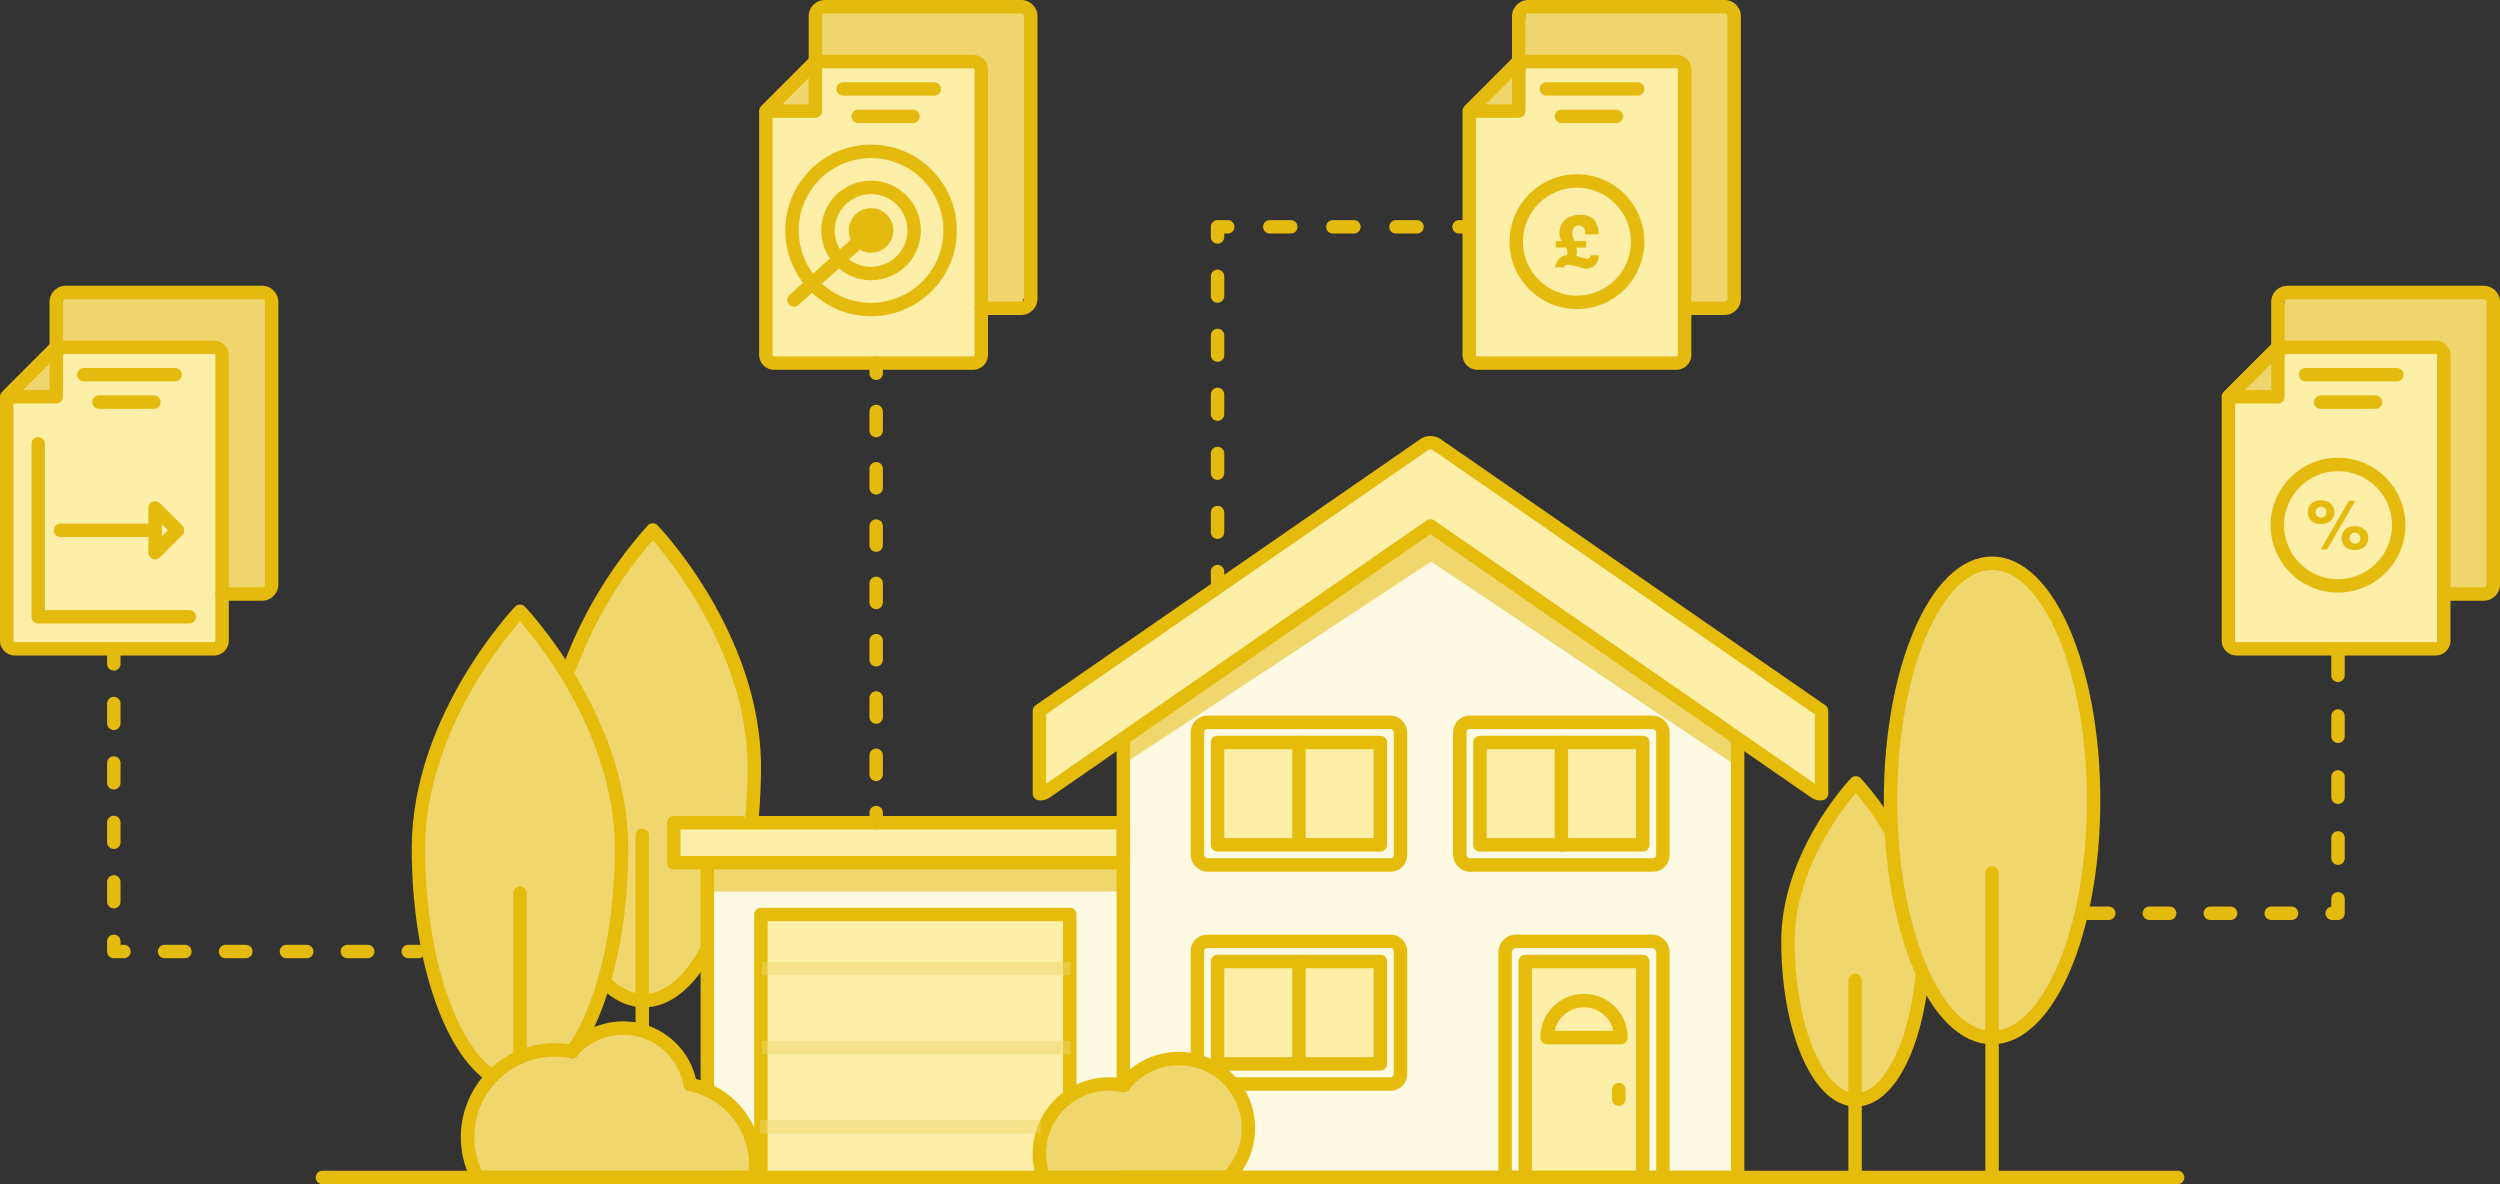 <svg xmlns="http://www.w3.org/2000/svg" viewBox="0 0 744.755 352.764"><rect x="0" y="0" width="744.755" height="352.764" fill="#333333" stroke="none"/><title>house-tertiary</title><polygon points="665.133 117.49 677.693 104.93 681.087 87.293 691.993 87.126 706.583 87.757 739.917 87.09 743.333 89.59 743.917 136.257 743.917 151.923 743.334 160.206 742.348 173.355 740.469 176.956 731.848 176.956 728.598 177.334 665.133 117.49" fill="#eed56d"/><path d="M727.264,103.751s1.319,7.167,1.319,7.084-.659,80.583-.659,80.583l-5.993,1.872H664.413v-8.038l1.018-65.458,12.667-2.042,2.989-13.333Z" fill="#fdeea8"/><polygon points="3.298 117.49 15.858 104.93 19.252 87.293 30.158 87.126 44.748 87.757 78.082 87.09 81.498 89.59 82.082 136.257 82.082 151.923 81.499 160.206 80.513 173.355 78.634 176.956 70.013 176.956 66.763 177.334 3.298 117.49" fill="#eed56d"/><path d="M65.429,103.751s1.319,7.167,1.319,7.084-.659,80.583-.659,80.583l-5.993,1.872H2.578v-8.038L3.596,119.793l12.667-2.042,2.989-13.333Z" fill="#fdeea8"/><polygon points="228.121 32.364 240.681 19.804 244.075 2.167 254.982 2 269.572 2.631 302.905 1.964 306.322 4.464 306.905 51.131 306.905 66.797 306.322 75.08 305.336 88.229 303.458 91.83 294.836 91.83 291.586 92.208 228.121 32.364" fill="#eed56d"/><path d="M290.253,18.625s1.319,7.167,1.319,7.084-.659,80.583-.659,80.583l-5.993,1.872h-57.517v-8.038l1.018-65.458,12.667-2.042,2.989-13.333Z" fill="#fdeea8"/><polygon points="438.982 32.364 451.542 19.804 454.936 2.167 465.843 2 480.433 2.631 513.766 1.964 517.183 4.464 517.766 51.131 517.766 66.797 517.183 75.08 516.197 88.229 514.319 91.83 505.697 91.83 502.447 92.208 438.982 32.364" fill="#eed56d"/><path d="M501.114,18.625s1.319,7.167,1.319,7.084-.659,80.583-.659,80.583l-5.993,1.872H438.263v-8.038l1.018-65.458,12.667-2.042,2.989-13.333Z" fill="#fdeea8"/><path d="M425.027,157.459l-89.48,62.53v37.02H210.708v67.7l7.07,4.81,3.1,5.73,4.15,6.67v7.16l1.65-.5-.3-76.66h77.33l14.97,1.66v52.43l5.37-2.61h10.71l6.01-5.05,4.44-3h11.5v-30.6l1.5-3.33,1.5-1.84h52.34l4.66,2.34.5,33.43-.5,5.73-2.33,3.52h-35.17l-11.66-1.2,4.34,5.18s.66,6.84.49,8c-.17,1.17-2,8-2,8l-3.83,6.19h82v-68.1l2-2.24H495.377v69.83h22.27v-129.16Zm-7.82,100.23h-60.5v-41.77h60.5Zm77.67-.77h-60v-41.73h60Z" fill="#fef9e2"/><polygon points="542.643 235.743 542.643 212.749 528.181 201.749 426.143 131.894 309.643 211.744 310.627 236.435 425.023 157.459 542.643 235.743" fill="#fdeea8"/><rect x="200.044" y="245.094" width="134.599" height="12.591" fill="#fdeea8"/><path d="M434.877,215.189v42.5h60.5v-42.5Zm54.5,36.68h-48.25v-30.24h48.25Z" fill="#fef9e2"/><path d="M356.708,215.919v42.33H416.627v-42.33Zm54.5,36.08h-48.5v-30.4h48.5Z" fill="#fef9e2"/><path d="M356.708,280.869v34.48l6.92,4.65,3.92,2.93H416.627v-42.06Zm54.5,36.63h-47.95v-30.75h47.95Z" fill="#fef9e2"/><polygon points="495.127 281.369 495.127 348.999 489.377 348.999 489.377 286.429 454.127 286.429 454.127 348.999 449.377 348.999 449.377 281.369 495.127 281.369" fill="#fef9e2"/><rect x="455.544" y="286.249" width="33.834" height="65.5" fill="#fdeea8"/><rect x="363.257" y="286.749" width="48.453" height="29.5" fill="#fdeea8"/><rect x="363.257" y="221.094" width="48.453" height="29.959" fill="#fdeea8"/><rect x="441.127" y="221.629" width="48.25" height="31.453" fill="#fdeea8"/><polygon points="318.678 326.009 318.678 273.579 226.377 271.919 226.377 348.579 246.544 350.761 311.711 349.915 309.877 343.749 312.563 333.054 318.678 326.009" fill="#fdeea8"/><path d="M142.231,350.764l-2.94-7.849s.974-11.497,1.47-12.789,4.881-10.116,4.881-10.116l-2.168-1.845-5.862-7.457L132.531,300.282l-4.584-15.476-3.289-22.057V247.082l4.719-21.816L141.377,201.49l13.531-17.741,13.477,16.329,2.127-3.443,11.874-22.989,12.061-15.76,8.917,11.137,12.601,21.837,4.779,12.582,4.376,19.807L223.961,244.09l-23.916,1.004,1.167,10.988,9.497.927-.418,28.919-8.079,8.488-11.667,3.679-11.333-4.179-5.777,14.679,14.11-2.33,8.943,3.148,7.728,8.986,1.416,4.676,8.999,4.303,9.747,11.038.443,12.349Z" fill="#efd66d"/><polygon points="366.547 350.769 370.822 342.901 372.377 334.951 369.277 326.011 363.627 319.999 354.044 316.249 347.544 316.249 339.406 318.999 334.757 323.399 324.047 323.399 318.678 326.009 314.544 330.772 311.689 336.535 309.641 348.999 366.547 350.769" fill="#efd66d"/><polygon points="334.854 227.541 426.354 167.294 517.854 228.541 517.854 220.594 426.354 157.291 334.161 219.964 334.854 227.541" fill="#efd66d"/><rect x="210.501" y="257.185" width="124.353" height="8.409" fill="#efd66d"/><path d="M542.643,211.754v24.65a2.681,2.681,0,0,1-1.94-.46L426.143,156.684l-114.57,79.26a2.813,2.813,0,0,1-1.93.47v-24.67l114.75-79.38a3.493,3.493,0,0,1,3.5,0Z" fill="none" stroke="#e5bb0c" stroke-linecap="round" stroke-linejoin="round" stroke-width="4"/><line x1="96.044" y1="350.761" x2="648.711" y2="350.761" fill="none" stroke="#e5bb0c" stroke-linecap="round" stroke-linejoin="round" stroke-width="4"/><line x1="334.643" y1="323.394" x2="334.643" y2="221.594" fill="none" stroke="#e5bb0c" stroke-linecap="round" stroke-linejoin="round" stroke-width="4"/><polyline points="517.643 221.094 517.643 350.761 342.959 350.761 334.643 350.761" fill="none" stroke="#e5bb0c" stroke-linecap="round" stroke-linejoin="round" stroke-width="4"/><rect x="200.711" y="245.094" width="133.932" height="11.917" fill="none" stroke="#e5bb0c" stroke-linecap="round" stroke-linejoin="round" stroke-width="4"/><line x1="210.711" y1="257.011" x2="210.711" y2="323.969" fill="none" stroke="#e5bb0c" stroke-linecap="round" stroke-linejoin="round" stroke-width="4"/><polyline points="226.677 350.761 226.677 272.428 318.677 272.428 318.677 326.011" fill="none" stroke="#e5bb0c" stroke-linecap="round" stroke-linejoin="round" stroke-width="4"/><path d="M448.377,350.261V283.723a3.296,3.296,0,0,1,3.296-3.296h40.409a3.296,3.296,0,0,1,3.296,3.296v65.562" fill="none" stroke="#e5bb0c" stroke-linecap="round" stroke-linejoin="round" stroke-width="4"/><polyline points="454.378 350.261 454.378 286.428 489.378 286.428 489.378 350.261" fill="none" stroke="#e5bb0c" stroke-linecap="round" stroke-linejoin="round" stroke-width="4"/><path d="M356.711,316.103V283.382a2.954,2.954,0,0,1,2.954-2.954h54.591a2.954,2.954,0,0,1,2.954,2.954h0v36.591a2.954,2.954,0,0,1-2.954,2.954H367.184" fill="none" stroke="#e5bb0c" stroke-linecap="round" stroke-linejoin="round" stroke-width="4"/><rect x="362.711" y="286.428" width="48.5" height="30.5" fill="none" stroke="#e5bb0c" stroke-linecap="round" stroke-linejoin="round" stroke-width="4"/><rect x="356.711" y="215.185" width="60.5" height="42.5" rx="2.954" ry="2.954" fill="none" stroke="#e5bb0c" stroke-linecap="round" stroke-linejoin="round" stroke-width="4"/><rect x="362.711" y="221.185" width="48.5" height="30.5" fill="none" stroke="#e5bb0c" stroke-linecap="round" stroke-linejoin="round" stroke-width="4"/><rect x="434.877" y="215.185" width="60.5" height="42.5" rx="2.954" ry="2.954" fill="none" stroke="#e5bb0c" stroke-linecap="round" stroke-linejoin="round" stroke-width="4"/><rect x="440.877" y="221.185" width="48.5" height="30.5" fill="none" stroke="#e5bb0c" stroke-linecap="round" stroke-linejoin="round" stroke-width="4"/><line x1="465.127" y1="221.185" x2="465.127" y2="251.685" fill="none" stroke="#e5bb0c" stroke-linecap="round" stroke-linejoin="round" stroke-width="4"/><line x1="386.961" y1="221.185" x2="386.961" y2="250.302" fill="none" stroke="#e5bb0c" stroke-linecap="round" stroke-linejoin="round" stroke-width="4"/><line x1="386.961" y1="286.428" x2="386.961" y2="316.927" fill="none" stroke="#e5bb0c" stroke-linecap="round" stroke-linejoin="round" stroke-width="4"/><path d="M482.881,309.094h-22a11,11,0,0,1,22,0Z" fill="none" stroke="#e5bb0c" stroke-linecap="round" stroke-linejoin="round" stroke-width="4"/><line x1="482.211" y1="324.594" x2="482.211" y2="327.428" fill="none" stroke="#e5bb0c" stroke-linecap="round" stroke-linejoin="round" stroke-width="4"/><path d="M225.121,346.924a24.246,24.246,0,0,1-.3,3.84H142.231a25.992,25.992,0,0,1,23.06-38,26.786,26.786,0,0,1,5.02.48,20.302,20.302,0,0,1,35.32,9.83A24.343,24.343,0,0,1,225.121,346.924Z" fill="none" stroke="#e5bb0c" stroke-linecap="round" stroke-linejoin="round" stroke-width="4"/><path d="M371.891,336.094a20.653,20.653,0,0,1-6.08,14.67H310.881a20.742,20.742,0,0,1,23.88-27.37,20.73,20.73,0,0,1,37.13,12.7Z" fill="none" stroke="#e5bb0c" stroke-linecap="round" stroke-linejoin="round" stroke-width="4"/><path d="M146.593,320.692c-12.664-8.437-21.935-35.664-21.935-67.947,0-39.019,30.25-70.65,30.25-70.65s30.25,31.631,30.25,70.65c0,25.735-5.891,48.256-14.696,60.608" fill="none" stroke="#e5bb0c" stroke-linecap="round" stroke-linejoin="round" stroke-width="4"/><path d="M210.29,283.457c-5.104,9.179-11.498,14.637-18.438,14.637-4.177,0-8.156-1.977-11.775-5.552" fill="none" stroke="#e5bb0c" stroke-linecap="round" stroke-linejoin="round" stroke-width="4"/><path d="M572.61,290.593c-1.991,21.192-10.076,37.053-19.748,37.053-11.166,0-20.217-21.14-20.217-47.218s20.217-47.218,20.217-47.218a83.658,83.658,0,0,1,10.604,14.679" fill="#efd66d" stroke="#e5bb0c" stroke-linecap="round" stroke-linejoin="round" stroke-width="4"/><ellipse cx="593.444" cy="238.444" rx="30.25" ry="70.65" fill="#efd66d" stroke="#e5bb0c" stroke-linecap="round" stroke-linejoin="round" stroke-width="4"/><line x1="154.908" y1="266.094" x2="154.908" y2="314.92" fill="none" stroke="#e5bb0c" stroke-linecap="round" stroke-linejoin="round" stroke-width="4"/><line x1="191.336" y1="248.844" x2="191.336" y2="306.264" fill="none" stroke="#e5bb0c" stroke-linecap="round" stroke-linejoin="round" stroke-width="4"/><line x1="552.628" y1="292.094" x2="552.628" y2="350.261" fill="none" stroke="#e5bb0c" stroke-linecap="round" stroke-linejoin="round" stroke-width="4"/><line x1="593.444" y1="260.094" x2="593.444" y2="350.261" fill="none" stroke="#e5bb0c" stroke-linecap="round" stroke-linejoin="round" stroke-width="4"/><path d="M728.005,105.916V190.833a2.456,2.456,0,0,1-2.456,2.456H666.291a2.456,2.456,0,0,1-2.456-2.456V119.227a2.456,2.456,0,0,1,.719-1.737l13.311-13.311a2.456,2.456,0,0,1,1.737-.719h45.946a2.456,2.456,0,0,1,2.456,2.456Z" fill="none" stroke="#e4ba0f" stroke-linecap="round" stroke-linejoin="round" stroke-width="4"/><polygon points="663.835 118.209 677.866 104.179 678.585 103.459 678.585 118.209 663.835 118.209" fill="none" stroke="#e4ba0f" stroke-linecap="round" stroke-linejoin="round" stroke-width="4"/><path d="M678.585,103.459V89.99a2.864,2.864,0,0,1,2.864-2.864h58.442a2.864,2.864,0,0,1,2.864,2.864v84.102a2.864,2.864,0,0,1-2.864,2.864h-11.886" fill="none" stroke="#e4ba0f" stroke-linecap="round" stroke-linejoin="round" stroke-width="4"/><line x1="686.835" y1="111.626" x2="714.002" y2="111.626" fill="none" stroke="#e4ba0f" stroke-linecap="round" stroke-linejoin="round" stroke-width="4"/><line x1="691.335" y1="119.793" x2="707.668" y2="119.793" fill="none" stroke="#e4ba0f" stroke-linecap="round" stroke-linejoin="round" stroke-width="4"/><path d="M66.17,105.916V190.833a2.456,2.456,0,0,1-2.456,2.456H4.456A2.456,2.456,0,0,1,2,190.833V119.227A2.456,2.456,0,0,1,2.719,117.49l13.311-13.311a2.456,2.456,0,0,1,1.737-.719h45.946A2.456,2.456,0,0,1,66.17,105.916Z" fill="none" stroke="#e4ba0f" stroke-linecap="round" stroke-linejoin="round" stroke-width="4"/><polygon points="2 118.209 16.031 104.179 16.75 103.459 16.75 118.209 2 118.209" fill="none" stroke="#e4ba0f" stroke-linecap="round" stroke-linejoin="round" stroke-width="4"/><path d="M16.75,103.459V89.99a2.864,2.864,0,0,1,2.864-2.864H78.056a2.864,2.864,0,0,1,2.864,2.864v84.102a2.864,2.864,0,0,1-2.864,2.864h-11.886" fill="none" stroke="#e4ba0f" stroke-linecap="round" stroke-linejoin="round" stroke-width="4"/><line x1="25" y1="111.626" x2="52.167" y2="111.626" fill="none" stroke="#e4ba0f" stroke-linecap="round" stroke-linejoin="round" stroke-width="4"/><line x1="29.5" y1="119.793" x2="45.833" y2="119.793" fill="none" stroke="#e4ba0f" stroke-linecap="round" stroke-linejoin="round" stroke-width="4"/><path d="M292.321,20.79V105.707a2.456,2.456,0,0,1-2.456,2.456H230.607a2.456,2.456,0,0,1-2.456-2.456V34.101a2.456,2.456,0,0,1,.719-1.737l13.311-13.311a2.456,2.456,0,0,1,1.737-.719H289.864A2.456,2.456,0,0,1,292.321,20.79Z" fill="none" stroke="#e4ba0f" stroke-linecap="round" stroke-linejoin="round" stroke-width="4"/><polygon points="228.151 33.083 242.181 19.053 242.901 18.333 242.901 33.083 228.151 33.083" fill="none" stroke="#e4ba0f" stroke-linecap="round" stroke-linejoin="round" stroke-width="4"/><path d="M242.901,18.333V4.864A2.864,2.864,0,0,1,245.765,2h58.442a2.864,2.864,0,0,1,2.864,2.864h0V88.966a2.864,2.864,0,0,1-2.864,2.864h-11.886" fill="none" stroke="#e4ba0f" stroke-linecap="round" stroke-linejoin="round" stroke-width="4"/><line x1="251.151" y1="26.5" x2="278.317" y2="26.5" fill="none" stroke="#e4ba0f" stroke-linecap="round" stroke-linejoin="round" stroke-width="4"/><line x1="255.651" y1="34.667" x2="271.984" y2="34.667" fill="none" stroke="#e4ba0f" stroke-linecap="round" stroke-linejoin="round" stroke-width="4"/><path d="M501.854,20.79V105.707a2.456,2.456,0,0,1-2.456,2.456H440.141a2.456,2.456,0,0,1-2.456-2.456V34.101a2.456,2.456,0,0,1,.719-1.737L451.715,19.053a2.456,2.456,0,0,1,1.737-.719h45.946a2.456,2.456,0,0,1,2.456,2.456Z" fill="none" stroke="#e4ba0f" stroke-linecap="round" stroke-linejoin="round" stroke-width="4"/><polygon points="437.684 33.083 451.715 19.053 452.434 18.333 452.434 33.083 437.684 33.083" fill="none" stroke="#e4ba0f" stroke-linecap="round" stroke-linejoin="round" stroke-width="4"/><path d="M452.434,18.333V4.864A2.864,2.864,0,0,1,455.298,2h58.442a2.864,2.864,0,0,1,2.864,2.864h0V88.966a2.864,2.864,0,0,1-2.864,2.864h-11.886" fill="none" stroke="#e4ba0f" stroke-linecap="round" stroke-linejoin="round" stroke-width="4"/><line x1="460.684" y1="26.5" x2="487.851" y2="26.5" fill="none" stroke="#e4ba0f" stroke-linecap="round" stroke-linejoin="round" stroke-width="4"/><line x1="465.184" y1="34.667" x2="481.518" y2="34.667" fill="none" stroke="#e4ba0f" stroke-linecap="round" stroke-linejoin="round" stroke-width="4"/><path d="M169.619,199.033a128.867,128.867,0,0,1,24.829-41.147s30.25,31.631,30.25,70.65a162.183,162.183,0,0,1-.835,16.559" fill="#efd66d"/><path d="M223.865,247.095a1.815,1.815,0,0,1-.205-.011,1.999,1.999,0,0,1-1.787-2.192,160.637,160.637,0,0,0,.825-16.354c0-32.877-22.261-60.753-28.236-67.641a126.293,126.293,0,0,0-22.967,38.832,2,2,0,0,1-3.75-1.393,130.331,130.331,0,0,1,25.213-41.785,1.998,1.998,0,0,1,1.457-.665,1.911,1.911,0,0,1,1.478.617c1.258,1.315,30.805,32.664,30.805,72.033a164.73,164.73,0,0,1-.845,16.762A2.001,2.001,0,0,1,223.865,247.095Z" fill="#e5bb0c"/><line x1="124.658" y1="283.457" x2="121.633" y2="283.457" fill="none" stroke="#e4ba0f" stroke-linecap="round" stroke-linejoin="round" stroke-width="4"/><line x1="109.532" y1="283.457" x2="42.98" y2="283.457" fill="none" stroke="#e4ba0f" stroke-linecap="round" stroke-linejoin="round" stroke-width="4" stroke-dasharray="6.05 12.1"/><polyline points="36.93 283.457 33.904 283.457 33.904 280.432" fill="none" stroke="#e4ba0f" stroke-linecap="round" stroke-linejoin="round" stroke-width="4"/><line x1="33.904" y1="268.623" x2="33.904" y2="203.678" fill="none" stroke="#e4ba0f" stroke-linecap="round" stroke-linejoin="round" stroke-width="4" stroke-dasharray="5.904 11.808"/><line x1="33.904" y1="197.774" x2="33.904" y2="194.749" fill="none" stroke="#e4ba0f" stroke-linecap="round" stroke-linejoin="round" stroke-width="4"/><line x1="261.007" y1="108.163" x2="261.007" y2="111.189" fill="none" stroke="#e4ba0f" stroke-linecap="round" stroke-linejoin="round" stroke-width="4"/><line x1="261.007" y1="122.57" x2="261.007" y2="236.378" fill="none" stroke="#e4ba0f" stroke-linecap="round" stroke-linejoin="round" stroke-width="4" stroke-dasharray="5.69 11.381"/><line x1="261.007" y1="242.069" x2="261.007" y2="245.094" fill="none" stroke="#e4ba0f" stroke-linecap="round" stroke-linejoin="round" stroke-width="4"/><line x1="437.684" y1="67.572" x2="434.659" y2="67.572" fill="none" stroke="#e4ba0f" stroke-linecap="round" stroke-linejoin="round" stroke-width="4"/><line x1="422.127" y1="67.572" x2="372.002" y2="67.572" fill="none" stroke="#e4ba0f" stroke-linecap="round" stroke-linejoin="round" stroke-width="4" stroke-dasharray="6.266 12.531"/><polyline points="365.736 67.572 362.711 67.572 362.711 70.598" fill="none" stroke="#e4ba0f" stroke-linecap="round" stroke-linejoin="round" stroke-width="4"/><line x1="362.711" y1="82.325" x2="362.711" y2="164.415" fill="none" stroke="#e4ba0f" stroke-linecap="round" stroke-linejoin="round" stroke-width="4" stroke-dasharray="5.864 11.727"/><line x1="362.711" y1="170.278" x2="362.711" y2="173.304" fill="none" stroke="#e4ba0f" stroke-linecap="round" stroke-linejoin="round" stroke-width="4"/><polyline points="696.498 195.137 696.498 272.065 621.627 272.065" fill="none" stroke="#e4ba0f" stroke-linecap="round" stroke-linejoin="round" stroke-width="4" stroke-dasharray="6.051 12.103"/><line x1="226.985" y1="288.504" x2="318.985" y2="288.504" fill="none" stroke="#efd66d" stroke-miterlimit="10" stroke-width="4" opacity="0.5" style="isolation:isolate"/><line x1="226.985" y1="312.094" x2="318.985" y2="312.094" fill="none" stroke="#efd66d" stroke-miterlimit="10" stroke-width="4" opacity="0.5" style="isolation:isolate"/><line x1="226.37" y1="335.684" x2="309.949" y2="335.684" fill="none" stroke="#efd66d" stroke-miterlimit="10" stroke-width="4" opacity="0.5" style="isolation:isolate"/><polyline points="11.377 132.212 11.377 183.749 56.377 183.749" fill="none" stroke="#e4ba0f" stroke-linecap="round" stroke-linejoin="round" stroke-width="4"/><line x1="18.044" y1="157.98" x2="45.833" y2="157.98" fill="none" stroke="#e4ba0f" stroke-linecap="round" stroke-linejoin="round" stroke-width="4"/><polygon points="46.215 151.322 52.873 157.98 46.215 164.639 46.215 151.322" fill="none" stroke="#e4ba0f" stroke-linecap="round" stroke-linejoin="round" stroke-width="4"/><circle cx="259.487" cy="68.651" r="23.557" fill="none" stroke="#e4ba0f" stroke-linecap="round" stroke-linejoin="round" stroke-width="4"/><circle cx="259.487" cy="68.651" r="12.833" fill="none" stroke="#e4ba0f" stroke-linecap="round" stroke-linejoin="round" stroke-width="4"/><circle cx="259.487" cy="68.651" r="4.642" fill="#e4ba0f" stroke="#e4ba0f" stroke-linecap="round" stroke-linejoin="round" stroke-width="4"/><line x1="259.487" y1="68.651" x2="236.502" y2="89.374" fill="none" stroke="#e4ba0f" stroke-linecap="round" stroke-linejoin="round" stroke-width="4"/><circle cx="469.769" cy="71.999" r="18.082" fill="none" stroke="#e4ba0f" stroke-linecap="round" stroke-linejoin="round" stroke-width="4"/><path d="M463.488,73.748V71.815h1.67a4.952,4.952,0,0,1-.591-2.422,5.453,5.453,0,0,1,.418-2.147,4.795,4.795,0,0,1,1.201-1.701,5.687,5.687,0,0,1,1.914-1.12,7.522,7.522,0,0,1,2.555-.407,5.525,5.525,0,0,1,4.164,1.394A6.168,6.168,0,0,1,476.152,69.8h-4.031c.028-.164.051-.307.071-.427a2.014,2.014,0,0,0,.031-.307,1.872,1.872,0,0,0-.142-.712,1.986,1.986,0,0,0-.398-.611,2.058,2.058,0,0,0-.6-.427,1.765,1.765,0,0,0-.754-.162,1.733,1.733,0,0,0-1.385.621,2.316,2.316,0,0,0-.529,1.557,4.054,4.054,0,0,0,.172,1.231,11.677,11.677,0,0,0,.499,1.253h3.441v1.934h-2.871c.028.245.051.472.071.683a5.909,5.909,0,0,1,.031.601,3.688,3.688,0,0,1-.051.59,5.355,5.355,0,0,1-.152.651l.55.162q.997.286,1.668.449a4.828,4.828,0,0,0,1.039.162,1.02,1.02,0,0,0,.742-.265.963.963,0,0,0,.275-.732h2.464a4.386,4.386,0,0,1-1.099,2.881,3.562,3.562,0,0,1-2.709,1.049,4.813,4.813,0,0,1-1.118-.174c-.462-.116-.944-.237-1.446-.366s-.997-.252-1.486-.366a5.537,5.537,0,0,0-1.243-.174,1.212,1.212,0,0,0-1.302.754h-2.646a6.429,6.429,0,0,1,.641-1.71,4.348,4.348,0,0,1,.865-1.11,2.952,2.952,0,0,1,1.995-.784,2.038,2.038,0,0,0,.204-.774,3.147,3.147,0,0,0-.427-1.528Z" fill="#e4ba0f"/><circle cx="696.498" cy="156.449" r="18.082" fill="none" stroke="#e4ba0f" stroke-linecap="round" stroke-linejoin="round" stroke-width="4"/><path d="M687.494,152.518a3.479,3.479,0,0,1,.297-1.46,3.008,3.008,0,0,1,.837-1.096,3.875,3.875,0,0,1,1.278-.683,5.322,5.322,0,0,1,1.644-.24,4.457,4.457,0,0,1,1.538.26,3.773,3.773,0,0,1,1.229.72,3.236,3.236,0,0,1,.807,1.106,3.415,3.415,0,0,1,.289,1.412,3.597,3.597,0,0,1-.299,1.49,3.335,3.335,0,0,1-.826,1.134,3.643,3.643,0,0,1-1.269.72,5.059,5.059,0,0,1-1.625.25,4.042,4.042,0,0,1-2.844-.971A3.41,3.41,0,0,1,687.494,152.518Zm2.326.038a1.647,1.647,0,0,0,.461,1.154,1.523,1.523,0,0,0,1.172.5,1.503,1.503,0,0,0,.626-.135,1.71,1.71,0,0,0,.518-.356,1.758,1.758,0,0,0,.357-.519,1.509,1.509,0,0,0,.135-.625,1.553,1.553,0,0,0-.135-.644,1.661,1.661,0,0,0-.366-.519,1.723,1.723,0,0,0-.529-.346,1.546,1.546,0,0,0-.605-.125,1.601,1.601,0,0,0-1.143.471,1.526,1.526,0,0,0-.49,1.143Zm9.937-3.363h1.865l-8.4,14.492h-1.883Zm-2.191,11.052a3.421,3.421,0,0,1,.297-1.452,3.17,3.17,0,0,1,.827-1.095,3.652,3.652,0,0,1,1.278-.692,5.381,5.381,0,0,1,1.653-.24,4.571,4.571,0,0,1,1.575.259,3.618,3.618,0,0,1,1.222.73,3.388,3.388,0,0,1,1.086,2.508,3.65,3.65,0,0,1-.289,1.471,3.211,3.211,0,0,1-.816,1.134,3.747,3.747,0,0,1-1.269.73,5.305,5.305,0,0,1-3.247.01,3.533,3.533,0,0,1-1.24-.721,3.15,3.15,0,0,1-.798-1.143,3.874,3.874,0,0,1-.278-1.499Zm2.345.038a1.609,1.609,0,0,0,.471,1.172,1.631,1.631,0,1,0,2.296-2.316,1.737,1.737,0,0,0-.527-.346,1.572,1.572,0,0,0-.607-.124,1.628,1.628,0,0,0-1.134.461,1.505,1.505,0,0,0-.499,1.154Z" fill="#e4ba0f"/></svg>